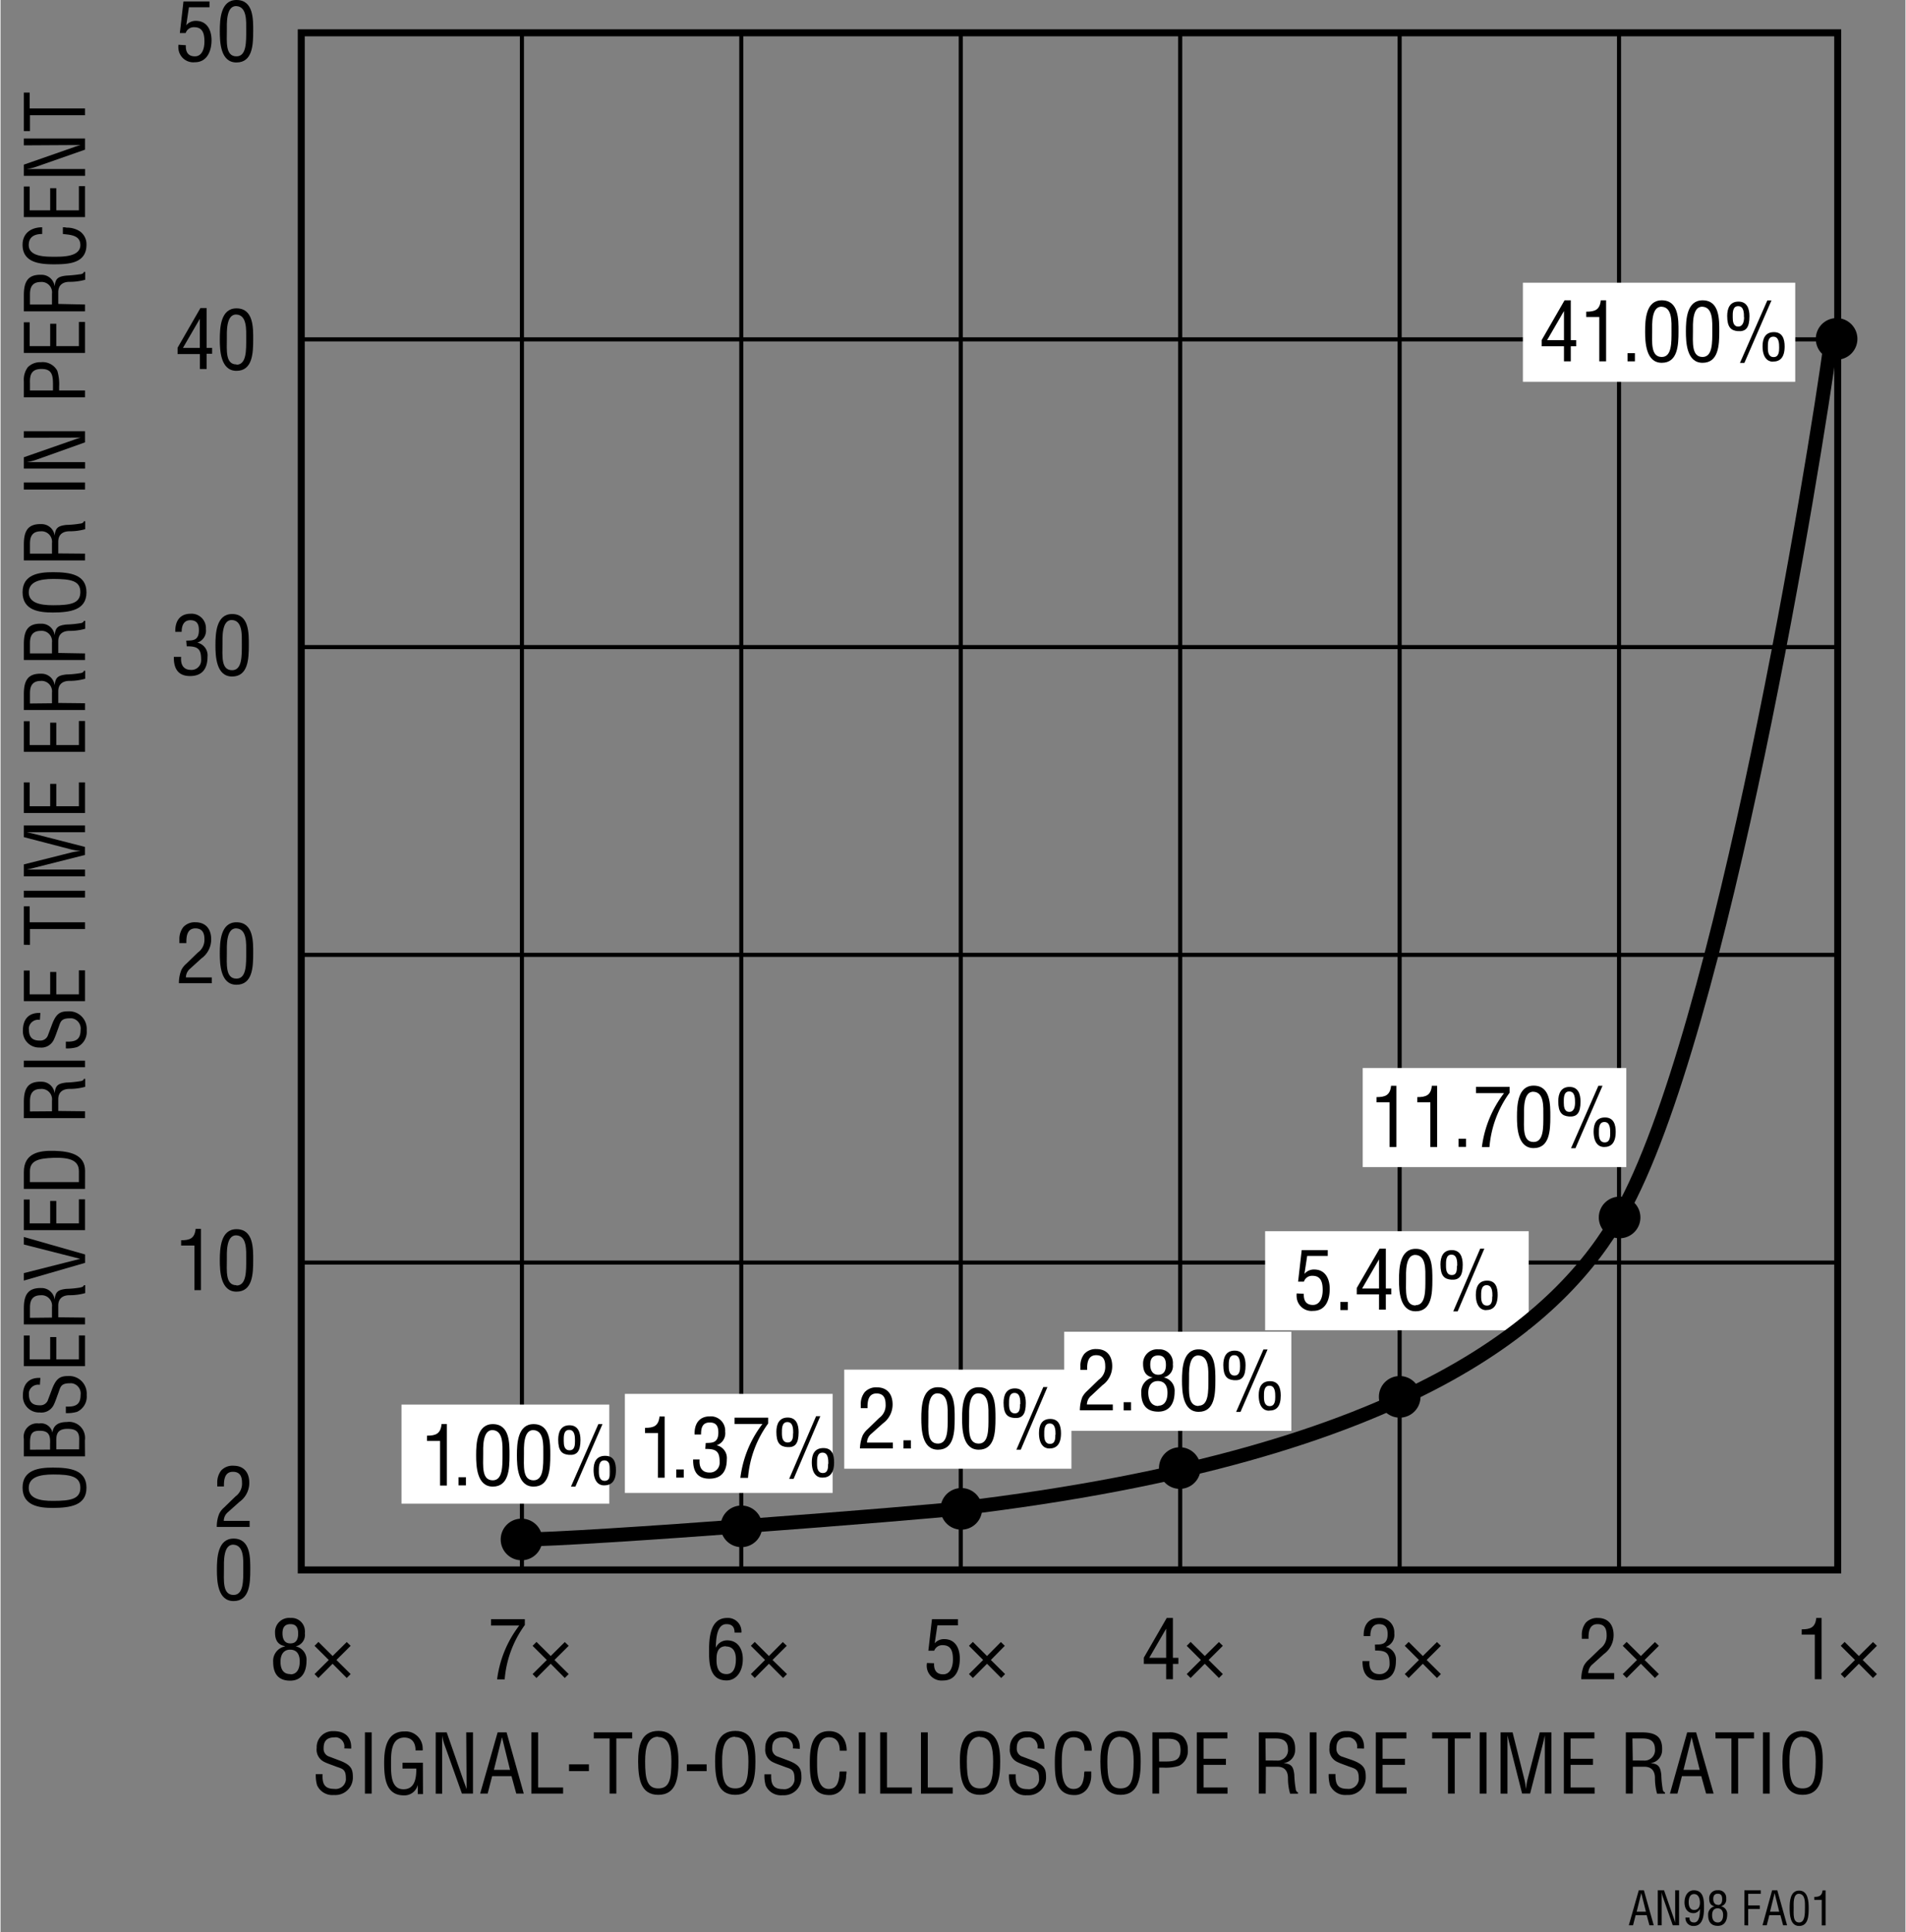 <svg id="f045c845-4999-4529-9fcf-e75b9332e963" data-name="bf888a1c-de8a-43ba-baec-cc330ec9ba43" xmlns="http://www.w3.org/2000/svg" width="4.54in" height="4.6in" viewBox="0 0 327 331.51"><rect x="0" y="0" width="327" height="331.51" fill="#808080" stroke="none"/><title>AN98 FA1</title><polyline points="327 277.51 43.5 277.51 43.5 0.51" fill="none"/><polyline points="4 2.01 4 307.51 318.38 307.51" fill="none"/><line x1="23.54" y1="137.51" y2="137.51" fill="none"/><line x1="183.5" y1="299.51" x2="183.5" y2="325.01" fill="none"/><line x1="315.37" y1="315.63" x2="315.37" y2="331.51" fill="none"/><path d="M59,300a1.61,1.61,0,0,0-1.27-1.89,1.29,1.29,0,0,0-.39,0c-1.7,0-1.88,1.07-1.88,1.88a1.38,1.38,0,0,0,1,1.43l1.66.63c2,.74,2.36,1.44,2.36,2.83A3,3,0,0,1,57.65,308a3.23,3.23,0,0,1-.44,0,2.87,2.87,0,0,1-2.87-1.67,5.91,5.91,0,0,1-.22-1.92h1.16c-.06,1.56.24,2.54,2,2.54a1.77,1.77,0,0,0,2-1.5,1.93,1.93,0,0,0,0-.34c0-1.59-.64-1.61-1.71-2-.57-.23-1.5-.52-2.06-.82a2.33,2.33,0,0,1-1.24-2.38,2.74,2.74,0,0,1,2.62-2.87h.3c1.92,0,3.1,1,3,3Z"/><path d="M62.55,307.76V297.25h1.16v10.51Z"/><path d="M72.52,307.84h-.9v-1.59h0a2.33,2.33,0,0,1-2.4,1.81c-3.13,0-3.37-3.11-3.37-5.58s.44-5.39,3.48-5.39a2.93,2.93,0,0,1,3.13,2.73,3.25,3.25,0,0,1,0,.54H71.24c0-1.29-.56-2.19-1.89-2.22-2.29,0-2.32,2.59-2.32,4.39,0,1.59-.09,4.38,2,4.48s2.35-1.88,2.34-3.55H69v-1h3.5Z"/><path d="M79.94,297.25H81.1v10.51H79.2l-3-8.41a8.49,8.49,0,0,1-.39-1.58h0v10H74.7V297.25h1.89l3,8.6A11.83,11.83,0,0,1,80,307h0v-1.18Z"/><path d="M85.33,297.25h1.54l2.95,10.51H88.53l-.82-3H84.39l-.77,3H82.33Zm.75.84h0l-1.39,5.59h2.77Z"/><path d="M91.12,307.76V297.25h1.16v9.46h4.29v1.05Z"/><path d="M97.59,303.9v-1.16H101v1.16Z"/><path d="M101.83,297.25h6.6v1.05h-2.72v9.46h-1.16V298.3h-2.72Z"/><path d="M112.94,297c3.06,0,3.44,2.83,3.43,5.24,0,2.91-.39,5.73-3.46,5.73s-3.43-2.82-3.46-5.73C109.45,299.87,109.81,297,112.94,297Zm-.06,1c-1.79,0-2.24,1.88-2.23,4.22,0,3,.32,4.65,2.26,4.65s2.24-1.61,2.25-4.65c0-2.29-.43-4.17-2.28-4.17Z"/><path d="M117.81,303.9v-1.16h3.4v1.16Z"/><path d="M126.15,297c3.07,0,3.45,2.83,3.43,5.24,0,2.91-.39,5.73-3.46,5.73s-3.43-2.82-3.46-5.73C122.66,299.87,123,297,126.15,297Zm-.05,1c-1.8,0-2.25,1.88-2.23,4.22,0,3,.32,4.65,2.25,4.65s2.24-1.61,2.26-4.65c0-2.29-.44-4.17-2.28-4.17Z"/><path d="M136,300a1.61,1.61,0,0,0-1.27-1.89,1.29,1.29,0,0,0-.39,0c-1.7,0-1.88,1.07-1.88,1.88a1.38,1.38,0,0,0,1,1.43l1.67.63c2,.74,2.35,1.44,2.35,2.83a3,3,0,0,1-2.83,3.16h-.43a2.85,2.85,0,0,1-2.87-1.67,5.91,5.91,0,0,1-.22-1.92h1.16c-.06,1.56.24,2.54,2,2.54a1.77,1.77,0,0,0,2-1.5,1.93,1.93,0,0,0,0-.34c0-1.59-.64-1.61-1.71-2-.57-.23-1.5-.52-2.06-.82a2.33,2.33,0,0,1-1.24-2.38,2.74,2.74,0,0,1,2.62-2.87h.3c1.92,0,3.1,1,3,3Z"/><path d="M144.06,300.4c0-1.24-.44-2.31-1.89-2.31-2,0-2,2.87-2,4.26s-.08,4.61,2,4.61c1.38,0,1.68-1.14,1.82-2.28a2.52,2.52,0,0,1,.07-.72h1.16a2.39,2.39,0,0,1-.06.65,4,4,0,0,1-.61,2.22,2.67,2.67,0,0,1-2.28,1.18c-3.24,0-3.35-3.12-3.35-5.63s.35-5.34,3.33-5.34c2,0,3,1.49,3,3.36Z"/><path d="M147.33,307.76V297.25h1.16v10.51Z"/><path d="M151,307.76V297.25h1.17v9.46h4.28v1.05Z"/><path d="M158,307.76V297.25h1.17v9.46h4.28v1.05Z"/><path d="M168.17,297c3.06,0,3.44,2.83,3.43,5.24,0,2.91-.39,5.73-3.46,5.73s-3.43-2.82-3.46-5.73C164.68,299.87,165,297,168.17,297Zm-.06,1c-1.79,0-2.24,1.88-2.23,4.22,0,3,.32,4.65,2.26,4.65s2.24-1.61,2.25-4.65c0-2.29-.39-4.17-2.28-4.17Z"/><path d="M178,300a1.61,1.61,0,0,0-1.29-1.89,1.2,1.2,0,0,0-.38,0c-1.69,0-1.88,1.07-1.88,1.88a1.39,1.39,0,0,0,1,1.43l1.67.63c2,.74,2.35,1.44,2.35,2.83a3,3,0,0,1-2.83,3.16,3.23,3.23,0,0,1-.44,0,2.87,2.87,0,0,1-2.87-1.67,5.91,5.91,0,0,1-.22-1.92h1.16c-.05,1.56.24,2.54,2,2.54a1.77,1.77,0,0,0,2-1.5,1.93,1.93,0,0,0,0-.34c0-1.59-.64-1.61-1.7-2-.58-.23-1.5-.52-2.06-.82a2.33,2.33,0,0,1-1.25-2.38,2.76,2.76,0,0,1,2.64-2.87h.29c1.92,0,3.09,1,3,3Z"/><path d="M186.07,300.4c0-1.24-.43-2.31-1.89-2.31-2,0-2,2.87-2,4.26s-.09,4.61,2,4.61c1.39,0,1.68-1.14,1.82-2.28a2.52,2.52,0,0,1,.07-.72h1.16v.65a4,4,0,0,1-.62,2.22,2.64,2.64,0,0,1-2.28,1.18c-3.24,0-3.35-3.12-3.35-5.63s.35-5.34,3.34-5.34c2,0,3,1.49,3,3.36Z"/><path d="M192.29,297c3.06,0,3.44,2.83,3.43,5.24,0,2.91-.39,5.73-3.46,5.73s-3.43-2.82-3.46-5.73C188.8,299.87,189.16,297,192.29,297Zm-.06,1c-1.79,0-2.24,1.88-2.23,4.22,0,3,.33,4.65,2.26,4.65s2.24-1.61,2.25-4.65c0-2.29-.43-4.17-2.28-4.17Z"/><path d="M197.73,307.76V297.25h2.76a3.58,3.58,0,0,1,2.45.69,3,3,0,0,1,.86,2.24,2.82,2.82,0,0,1-1.49,2.81,8.05,8.05,0,0,1-2.72.31h-.7v4.46Zm1.16-5.51H200c1.6,0,2.58-.24,2.56-2s-1.08-1.94-2.49-1.91h-1.21Z"/><path d="M205.35,307.76V297.25h5.25v1.05h-4.09v3.48h3.84v1.05h-3.84v3.88h4.12v1.05Z"/><path d="M217.18,307.76H216V297.25h2.7c2.2,0,3.6.58,3.53,3a2.25,2.25,0,0,1-2,2.28h0c1.36.13,1.7.56,1.86,2a16.71,16.71,0,0,0,.23,2.34c0,.2.12.66.4.66v.24h-1.35a9.33,9.33,0,0,1-.37-2.68c0-1-.42-1.94-1.79-1.94h-2Zm0-5.68H219a1.79,1.79,0,0,0,2-1.56,1.53,1.53,0,0,0,0-.37c0-1.81-1.44-1.85-2.22-1.85h-1.64Z"/><path d="M224.74,307.76V297.25h1.16v10.51Z"/><path d="M232.86,300a1.61,1.61,0,0,0-1.27-1.89,1.33,1.33,0,0,0-.4,0c-1.69,0-1.87,1.07-1.87,1.88a1.38,1.38,0,0,0,1,1.43L232,302c2,.74,2.35,1.44,2.35,2.83a3,3,0,0,1-2.83,3.16h-.43a2.85,2.85,0,0,1-2.87-1.67,5.92,5.92,0,0,1-.23-1.92h1.16c0,1.56.24,2.54,2,2.54a1.77,1.77,0,0,0,2-1.52,1.71,1.71,0,0,0,0-.32c0-1.59-.65-1.61-1.71-2-.58-.23-1.5-.52-2.06-.82a2.33,2.33,0,0,1-1.25-2.38,2.76,2.76,0,0,1,2.64-2.87h.29c1.92,0,3.09,1,3,3Z"/><path d="M236.08,307.76V297.25h5.25v1.05h-4.09v3.48h3.84v1.05h-3.84v3.88h4.12v1.05Z"/><path d="M245.75,297.25h6.6v1.05h-2.72v9.46h-1.16V298.3h-2.72Z"/><path d="M253.91,307.76V297.25h1.17v10.51Z"/><path d="M264.22,297.25h2v10.51H265.1v-10h0c-.13.62-.23,1-.33,1.42l-2.2,8.57h-1.38l-2.2-8.7c-.1-.37-.18-.72-.31-1.29h0v10H257.5V297.25h2.06l2.06,8.2a10.15,10.15,0,0,1,.22,1.55h0c.07-.53.14-1.05.26-1.57Z"/><path d="M268.36,307.76V297.25h5.25v1.05h-4.09v3.48h3.84v1.05h-3.84v3.88h4.12v1.05Z"/><path d="M280.19,307.76H279V297.25h2.7c2.2,0,3.6.58,3.53,3a2.25,2.25,0,0,1-2,2.28h0c1.35.13,1.69.56,1.86,2a16.69,16.69,0,0,0,.22,2.34c0,.2.13.66.41.66v.24h-1.36a10.07,10.07,0,0,1-.36-2.68c0-1-.42-1.94-1.8-1.94h-2Zm0-5.68H282a1.79,1.79,0,0,0,2-1.56,1.53,1.53,0,0,0,0-.37c0-1.81-1.44-1.85-2.23-1.85h-1.64Z"/><path d="M289.53,297.25h1.54l3,10.51h-1.29l-.83-3h-3.32l-.77,3h-1.29Zm.76.84h0l-1.39,5.59h2.78Z"/><path d="M294.37,297.25H301v1.05h-2.72v9.46h-1.16V298.3H294.4Z"/><path d="M302.54,307.76V297.25h1.16v10.51Z"/><path d="M309.37,297c3.07,0,3.44,2.83,3.43,5.24,0,2.91-.39,5.73-3.46,5.73s-3.43-2.82-3.46-5.73C305.88,299.87,306.25,297,309.37,297Zm-.06,1c-1.79,0-2.24,1.88-2.22,4.22,0,3,.32,4.65,2.25,4.65s2.24-1.61,2.26-4.65c0-2.29-.44-4.17-2.29-4.17Z"/><path d="M48.79,282.44c-1.24-.21-1.67-1.12-1.67-2.31a2.42,2.42,0,0,1,2.67-2.51,2.28,2.28,0,0,1,2.45,2.09,2,2,0,0,1,0,.54,2,2,0,0,1-1.58,2.24h0A2.34,2.34,0,0,1,52.52,285c0,1.81-.77,3.38-2.8,3.38s-2.92-1.19-2.92-3.22a2.52,2.52,0,0,1,2-2.65Zm1,4.85c1,0,1.57-.8,1.57-2.23,0-1.08-.43-2-1.65-2s-1.65,1-1.65,2.05.31,2.14,1.68,2.14Zm0-5.31c1,0,1.3-.77,1.3-1.68s-.28-1.62-1.32-1.62-1.37.64-1.37,1.58.34,1.72,1.32,1.72Z"/><path d="M59.43,281.75l.67.65-2.44,2.43,2.44,2.42-.67.67L57,285.48l-2.44,2.44-.66-.67,2.44-2.42L53.9,282.4l.67-.67L57,284.15Z"/><path d="M84.2,277.83H90v1a18.33,18.33,0,0,0-3.46,9.33h-1.3a19.11,19.11,0,0,1,3.8-9.24H84.2Z"/><path d="M96.86,281.75l.67.65-2.44,2.43,2.44,2.42-.67.67-2.42-2.44L92,287.92l-.67-.67,2.44-2.42-2.44-2.43.67-.67,2.44,2.42Z"/><path d="M121.62,283.47c0-2.19.08-5.85,3.11-5.85a2.31,2.31,0,0,1,2.45,2.18,1.82,1.82,0,0,1,0,.33H126c0-.95-.41-1.45-1.4-1.45-1.78,0-1.77,2.95-1.82,4.07h0a2.1,2.1,0,0,1,1.94-1.29c1.87,0,2.7,1.52,2.7,3.21,0,2.24-1.19,3.67-2.79,3.67C121.83,288.34,121.62,285.62,121.62,283.47Zm2.91-1c-1.37,0-1.62,1.15-1.62,2.12-.07,2,.66,2.66,1.71,2.66,1.37,0,1.61-1.48,1.61-2.55s-.35-2.19-1.7-2.19Z"/><path d="M134.29,281.75l.67.65-2.44,2.43,2.48,2.42-.67.67-2.43-2.44-2.43,2.44-.67-.67,2.43-2.42-2.43-2.43.67-.67,2.43,2.42Z"/><path d="M160.25,285.39c-.05,1.12.37,1.9,1.56,1.9s1.68-1.23,1.68-2.54-.27-2.46-1.75-2.46a1.49,1.49,0,0,0-1.47.95h-1l.62-5.41h4.46v1.06h-3.53l-.46,3.08h0a2.06,2.06,0,0,1,1.64-.72c1.93,0,2.67,1.62,2.67,3.33,0,1.87-.68,3.77-2.86,3.77a2.55,2.55,0,0,1-2.78-3Z"/><path d="M171.72,281.75l.67.65L170,284.83l2.44,2.42-.67.67-2.43-2.44-2.43,2.44-.67-.67,2.43-2.42-2.43-2.43.67-.67,2.43,2.42Z"/><path d="M200.19,277.62h1.06v6.84h.94v1.05h-.94v2.62h-1.16v-2.62h-3.83v-1.08Zm-3,6.84h2.9v-5h0Z"/><path d="M209.15,281.75l.67.65-2.44,2.43,2.44,2.42-.67.67-2.43-2.44-2.43,2.44-.67-.67,2.43-2.42-2.43-2.43.67-.67,2.43,2.42Z"/><path d="M235.93,282.19c.93-.05,2.18.14,2.18-1.79,0-1-.31-1.72-1.48-1.72s-1.49,1-1.49,2.05H234c-.06-1.76.73-3.11,2.63-3.11a2.46,2.46,0,0,1,2.62,2.29,1.71,1.71,0,0,1,0,.32,2.16,2.16,0,0,1-1.47,2.35h0a2.23,2.23,0,0,1,1.75,2.42c0,2-.87,3.31-2.95,3.31s-2.82-1.39-2.78-3.29H235c-.1,1.12.23,2.24,1.73,2.24a1.66,1.66,0,0,0,1.71-1.59,2.83,2.83,0,0,0,0-.29c0-1.83-.7-2.18-2.47-2.17Z"/><path d="M246.58,281.75l.67.65-2.44,2.43,2.44,2.42-.67.67-2.43-2.44-2.43,2.44-.67-.67,2.43-2.42-2.43-2.43.67-.67,2.43,2.42Z"/><path d="M273.31,285.55a2,2,0,0,0-.76,1.53H277v1.05h-5.65a6.3,6.3,0,0,1,.42-2.27,3.67,3.67,0,0,1,.83-1.05l2-1.93a2.69,2.69,0,0,0,1.1-2.36c0-1.06-.37-1.84-1.56-1.84-1.44,0-1.57,1.41-1.54,2.52h-1.16v-.65a3.36,3.36,0,0,1,.67-2.1,2.65,2.65,0,0,1,2.09-.83c1.79,0,2.7,1.19,2.7,2.93a4,4,0,0,1-1.69,3.28Z"/><path d="M284,281.75l.67.65-2.44,2.43,2.44,2.42-.67.67-2.42-2.44-2.44,2.44-.67-.67,2.44-2.42-2.44-2.43.67-.67,2.44,2.42Z"/><path d="M311.44,280.48h-2.25v-.91c1.5,0,2.33-.31,2.5-1.95h.91v10.51h-1.16Z"/><path d="M321.43,281.75l.67.65-2.44,2.43,2.44,2.42-.67.67L319,285.48l-2.44,2.44-.67-.67,2.44-2.42-2.44-2.43.67-.67,2.44,2.42Z"/><path d="M37.14,269.34c0-2,.13-5.34,2.86-5.34,2.94,0,2.87,3.34,2.87,5.34,0,2.38-.12,5.38-2.87,5.38S37.14,271.25,37.14,269.34ZM40,273.67c1.74,0,1.67-2.5,1.67-4.51,0-1.49.15-4-1.67-4.11s-1.65,3.14-1.65,4.11C38.35,271.17,38.07,273.67,40,273.67Z"/><path d="M39.08,259.43a2,2,0,0,0-.76,1.53h4.44V262H37.12a5.86,5.86,0,0,1,.42-2.27,3.36,3.36,0,0,1,.82-1.05l2-1.94a2.69,2.69,0,0,0,1.09-2.35c0-1.06-.37-1.85-1.56-1.85-1.44,0-1.56,1.42-1.54,2.52H37.2v-.64a3.36,3.36,0,0,1,.67-2.1A2.65,2.65,0,0,1,40,251.5c1.79,0,2.7,1.19,2.7,2.93A4,4,0,0,1,41,257.71Z"/><path d="M3.78,255.25c0-3.07,2.83-3.44,5.24-3.43,2.92,0,5.73.39,5.73,3.46s-2.81,3.43-5.73,3.46C6.61,258.74,3.78,258.37,3.78,255.25Zm1.06.06c0,1.79,1.87,2.24,4.21,2.22,3,0,4.65-.32,4.65-2.25S12.09,253,9.05,253C6.71,253,4.84,253.46,4.84,255.31Z"/><path d="M14.5,249.89H4v-3a2.29,2.29,0,0,1,2.6-2.64,2,2,0,0,1,2.31,1.57h0c.17-1.39,1.18-1.81,2.46-1.82a2.74,2.74,0,0,1,3.11,2.32,2.89,2.89,0,0,1,0,.83Zm-6-1.16v-1c.07-1.41-.18-2.24-1.79-2.23-1.3,0-1.68.48-1.65,2.25v1Zm5-1.84c0-1.26-.6-1.72-2-1.72-2.07,0-1.93,1.33-1.93,2.52v1h3.91Z"/><path d="M6.75,237.62a1.61,1.61,0,0,0-1.88,1.28,2.07,2.07,0,0,0,0,.35c0,1.7,1.06,1.88,1.87,1.88a1.38,1.38,0,0,0,1.43-1l.63-1.66c.74-2,1.44-2.36,2.83-2.36a3,3,0,0,1,3.16,2.83,3.23,3.23,0,0,1,0,.44,2.87,2.87,0,0,1-1.66,2.87,5.91,5.91,0,0,1-1.92.22v-1.12c1.55.06,2.53-.24,2.53-2a1.77,1.77,0,0,0-1.5-2,1.82,1.82,0,0,0-.33,0c-1.6,0-1.61.64-2,1.71-.22.57-.52,1.5-.81,2.06a2.36,2.36,0,0,1-2.38,1.24,2.76,2.76,0,0,1-2.88-2.63,1.5,1.5,0,0,1,0-.3c0-1.91,1-3.09,3-3Z"/><path d="M14.5,234.41H4v-5.26h1v4.1H8.52v-3.83H9.57v3.83h3.88v-4.11H14.5Z"/><path d="M14.5,226.08v1.17H4v-2.71c0-2.19.58-3.59,3-3.53a2.26,2.26,0,0,1,2.29,2h0c.13-1.36.56-1.69,2-1.86a16.69,16.69,0,0,0,2.34-.22c.2-.05.66-.13.66-.41h.24v1.36a9.68,9.68,0,0,1-2.68.36c-1,0-1.94.42-1.94,1.79v2Zm-5.67,0v-1.83a1.79,1.79,0,0,0-1.58-2,1.45,1.45,0,0,0-.36,0c-1.8,0-1.84,1.44-1.84,2.23v1.64Z"/><path d="M4,213.54v-1.29l10.51,3v1.44L4,219.73v-1.28L13.67,216h0Z"/><path d="M14.5,211.07H4v-5.25h1v4.09H8.52v-3.84H9.57v3.84h3.88v-4.12H14.5Z"/><path d="M14.5,204H4v-2.89c0-3.28,2.67-3.72,5.26-3.64s5.25.59,5.25,3.43Zm-1.05-1.17v-1.86c0-1.71-1.28-2.41-4.41-2.3-2.4.09-4,.42-4,2.3v1.86Z"/><path d="M14.5,190.68v1.17H4v-2.71c0-2.2.58-3.6,3-3.53a2.26,2.26,0,0,1,2.29,2h0c.13-1.36.56-1.69,2-1.86a16.71,16.71,0,0,0,2.34-.23c.2,0,.66-.12.66-.4h.24v1.36a9.68,9.68,0,0,1-2.68.36c-1,0-1.94.42-1.94,1.79v2Zm-5.67,0v-1.83a1.79,1.79,0,0,0-1.58-2,1.45,1.45,0,0,0-.36,0c-1.8,0-1.84,1.44-1.84,2.23v1.63Z"/><path d="M14.5,183.12H4V182H14.5Z"/><path d="M6.75,175a1.61,1.61,0,0,0-1.88,1.28,1.29,1.29,0,0,0,0,.39c0,1.69,1.06,1.88,1.87,1.88a1.39,1.39,0,0,0,1.43-1l.63-1.67c.74-2,1.44-2.35,2.83-2.35a3,3,0,0,1,3.16,2.83,3.23,3.23,0,0,1,0,.44,2.87,2.87,0,0,1-1.66,2.87,5.91,5.91,0,0,1-1.92.22v-1.16c1.55.05,2.53-.24,2.53-2a1.77,1.77,0,0,0-1.5-2,1.82,1.82,0,0,0-.33,0c-1.6,0-1.61.64-2,1.7-.22.58-.52,1.5-.81,2.06a2.36,2.36,0,0,1-2.38,1.25,2.76,2.76,0,0,1-2.88-2.63,1.5,1.5,0,0,1,0-.3c0-1.92,1-3.09,3-3Z"/><path d="M14.5,171.79H4v-5.26h1v4.09H8.52v-3.84H9.57v3.84h3.88V166.5H14.5Z"/><path d="M4,162.11v-6.6h1v2.74H14.5v1.16H5.05v2.72Z"/><path d="M14.5,154H4v-1.16H14.5Z"/><path d="M4,143.64v-2H14.5v1.16h-10c.62.12,1,.22,1.42.32l8.57,2.2v1.38l-8.7,2.2c-.36.1-.71.19-1.29.31h10v1.16H4v-2.05l8.2-2.06a9.06,9.06,0,0,1,1.55-.23h0c-.53-.07-1.05-.14-1.57-.26Z"/><path d="M14.5,139.5H4v-5.25h1v4.09H8.52V134.5H9.57v3.84h3.88v-4.09H14.5Z"/><path d="M14.5,129H4v-5.25h1v4.09H8.52V124H9.57v3.84h3.88v-4.12H14.5Z"/><path d="M14.5,120.67v1.16H4v-2.7c0-2.2.58-3.6,3-3.53a2.26,2.26,0,0,1,2.29,2h0c.13-1.36.56-1.7,2-1.87a16.69,16.69,0,0,0,2.34-.22c.2,0,.66-.13.66-.41h.24v1.36a9.69,9.69,0,0,1-2.68.37c-1,0-1.94.42-1.94,1.79v2Zm-5.67,0v-1.83a1.8,1.8,0,0,0-1.6-2,1.3,1.3,0,0,0-.34,0c-1.8,0-1.84,1.45-1.84,2.23v1.64Z"/><path d="M14.5,112.12v1.13H4v-2.7c0-2.2.58-3.6,3-3.53a2.25,2.25,0,0,1,2.29,2h0c.13-1.36.56-1.69,2-1.86a16.69,16.69,0,0,0,2.34-.22c.2,0,.66-.13.66-.41h.24v1.36a9.68,9.68,0,0,1-2.68.36c-1,0-1.94.42-1.94,1.79v2Zm-5.67,0v-1.87a1.79,1.79,0,0,0-1.58-2,1.45,1.45,0,0,0-.36,0c-1.8,0-1.84,1.44-1.84,2.23v1.64Z"/><path d="M3.78,101.62c0-3.07,2.83-3.45,5.24-3.44,2.92,0,5.73.4,5.73,3.46S11.94,105.08,9,105.1C6.61,105.1,3.78,104.74,3.78,101.62Zm1.06,0c0,1.79,1.87,2.24,4.21,2.23,3,0,4.65-.32,4.65-2.26s-1.61-2.24-4.65-2.25c-2.34,0-4.21.48-4.21,2.33Z"/><path d="M14.5,95v1.16H4v-2.7c0-2.2.58-3.6,3-3.53a2.26,2.26,0,0,1,2.29,2h0c.13-1.35.56-1.69,2-1.86a16.69,16.69,0,0,0,2.34-.22c.2,0,.66-.13.66-.41h.24v1.36a9.68,9.68,0,0,1-2.68.36c-1,0-1.94.42-1.94,1.8v2ZM8.83,95V93.17a1.8,1.8,0,0,0-1.6-2,1.3,1.3,0,0,0-.34,0c-1.8,0-1.84,1.44-1.84,2.23V95Z"/><path d="M14.5,84H4V82.79H14.5Z"/><path d="M4,75.11V74H14.5v1.9l-8.4,3a8.79,8.79,0,0,1-1.59.39h10v1.11H4V78.46l8.6-3c.33-.13.66-.23,1.15-.37H12.58Z"/><path d="M14.5,68.17H4V65.41A3.59,3.59,0,0,1,4.69,63a3,3,0,0,1,2.24-.85,2.85,2.85,0,0,1,2.82,1.48,8.05,8.05,0,0,1,.31,2.72V67H14.5ZM9,67V65.87c0-1.59-.24-2.57-2-2.56S5,64.39,5.05,65.8V67Z"/><path d="M14.5,60.56H4V55.3h1v4.09H8.52V55.55H9.57v3.84h3.88V55.25H14.5Z"/><path d="M14.5,52.25v1.17H4V50.68c0-2.2.58-3.6,3-3.53a2.26,2.26,0,0,1,2.29,2h0c.13-1.36.56-1.69,2-1.86a23.16,23.16,0,0,0,2.34-.23c.2,0,.66-.12.66-.4h.24V48a9.68,9.68,0,0,1-2.68.36c-1,0-1.94.42-1.94,1.79v2Zm-5.67,0V50.39a1.79,1.79,0,0,0-1.58-2,1.45,1.45,0,0,0-.36,0c-1.8,0-1.84,1.44-1.84,2.23v1.63Z"/><path d="M7.15,40.15c-1.25,0-2.31.44-2.31,1.9,0,2,2.87,2,4.25,2s4.61.09,4.61-2c0-1.39-1.13-1.68-2.28-1.82l-.72-.08V39a2.39,2.39,0,0,1,.65.06,4.07,4.07,0,0,1,2.23.61A2.68,2.68,0,0,1,14.75,42c0,3.23-3.12,3.35-5.63,3.35S3.78,45,3.78,42c0-2,1.49-3,3.37-3Z"/><path d="M14.5,37.25H4V32h1v4.09H8.52v-3.8H9.57v3.8h3.88V31.94H14.5Z"/><path d="M4,24.94V23.77H14.5v1.91L6.1,28.62A8.79,8.79,0,0,1,4.51,29h10v1.17H4V28.25l8.6-3c.33-.13.66-.22,1.15-.36H12.58Z"/><path d="M4,22.49v-6.6h1v2.72H14.5v1.16H5.05v2.72Z"/><path d="M32.58,166.18a2,2,0,0,0-.76,1.53h4.44v1H30.62a5.86,5.86,0,0,1,.42-2.27,3.36,3.36,0,0,1,.82-1.05l2-1.94a2.66,2.66,0,0,0,1.14-2.3c0-1.06-.37-1.85-1.56-1.85-1.44,0-1.56,1.42-1.54,2.52H30.7v-.64a3.36,3.36,0,0,1,.67-2.1,2.65,2.65,0,0,1,2.09-.83c1.79,0,2.7,1.19,2.7,2.93a4,4,0,0,1-1.69,3.28Z"/><path d="M37.64,163.59c0-2,.13-5.34,2.86-5.34,2.94,0,2.87,3.34,2.87,5.34,0,2.38-.12,5.38-2.87,5.38S37.64,165.45,37.64,163.59Zm2.86,4.33c1.74,0,1.67-2.5,1.67-4.51,0-1.49.15-4-1.67-4.11s-1.65,3.14-1.65,4.11C38.85,165.42,38.57,167.92,40.5,167.92Z"/><path d="M31.81,7.76c-.06,1.12.36,1.91,1.55,1.91S35,8.43,35,7.13s-.26-2.46-1.75-2.46a1.46,1.46,0,0,0-1.47,1h-1L31.4.25h4.47v1H32.34l-.46,3.08h0a2.08,2.08,0,0,1,1.66-.75c1.93,0,2.68,1.62,2.68,3.33s-.69,3.77-2.86,3.77A2.56,2.56,0,0,1,30.54,8.4a2.9,2.9,0,0,1,0-.72Z"/><path d="M37.64,5.34c0-2,.13-5.34,2.86-5.34,2.94,0,2.87,3.33,2.87,5.34,0,2.38-.12,5.38-2.87,5.38S37.64,7.25,37.64,5.34ZM40.5,9.67c1.74,0,1.67-2.5,1.67-4.51,0-1.49.15-4-1.67-4.11s-1.65,3.14-1.65,4.11C38.85,7.17,38.57,9.67,40.5,9.67Z"/><path d="M281.22,324.35h.88l1.69,6h-.74l-.47-1.73h-1.9l-.44,1.73h-.73Zm.43.48h0l-.79,3.19h1.59Z"/><path d="M287.47,324.35h.67v6h-1.09l-1.68-4.8a4.83,4.83,0,0,1-.22-.91h0v5.71h-.67v-6h1.08l1.71,4.91c.07.18.12.37.2.65h0v-5.56Z"/><path d="M292.42,327.13c0,1.25-.05,3.34-1.78,3.34a1.33,1.33,0,0,1-1.4-1.25.6.6,0,0,1,0-.19h.68c0,.55.24.84.8.84,1,0,1-1.69,1-2.33h0a1.22,1.22,0,0,1-1.11.73c-1.07,0-1.54-.86-1.54-1.83,0-1.28.68-2.09,1.59-2.09C292.3,324.35,292.42,325.9,292.42,327.13ZM290.71,325c-.75,0-.92.77-.92,1.37s.16,1.35.93,1.35,1-.62,1-1.24-.21-1.48-1-1.48Z"/><path d="M294.26,327.1c-.71-.12-.95-.64-.95-1.32a1.37,1.37,0,0,1,1.3-1.44h.22a1.3,1.3,0,0,1,1.4,1.19,2.53,2.53,0,0,1,0,.28,1.16,1.16,0,0,1-.91,1.28h0a1.33,1.33,0,0,1,1.08,1.43c0,1-.44,1.93-1.6,1.93s-1.67-.68-1.67-1.84a1.44,1.44,0,0,1,1.14-1.52Zm.54,2.77c.55,0,.9-.46.9-1.28,0-.61-.25-1.15-.95-1.15s-.94.55-.94,1.16.19,1.27,1,1.27Zm0-3c.58,0,.74-.44.74-1s-.16-.93-.75-.93-.78.37-.78.9.22,1,.78,1Z"/><path d="M299.35,330.35v-6h2.81v.6H300v2h2v.6h-2v2.83Z"/><path d="M304.11,324.35H305l1.68,6H306l-.47-1.73h-1.9l-.44,1.73h-.73Zm.43.48h0l-.79,3.19h1.58Z"/><path d="M307.12,327.4c0-1.12.08-3,1.63-3s1.64,1.9,1.64,3c0,1.35-.07,3.07-1.64,3.07S307.12,328.46,307.12,327.4Zm1.63,2.47c1,0,1-1.43,1-2.58,0-.85.08-2.27-1-2.34s-.94,1.79-.94,2.34C307.81,328.44,307.65,329.87,308.75,329.87Z"/><path d="M312.63,326h-1.28v-.52c.85,0,1.32-.18,1.42-1.11h.52v6h-.66Z"/><path d="M33.28,213.72H31v-.91c1.5,0,2.32-.31,2.49-1.95h.91v10.51H33.28Z"/><path d="M37.64,216.25c0-2,.13-5.34,2.86-5.34,2.94,0,2.87,3.34,2.87,5.34,0,2.38-.12,5.38-2.87,5.38S37.64,218.06,37.64,216.25Zm2.86,4.33c1.74,0,1.67-2.49,1.67-4.51,0-1.49.15-4-1.67-4.1s-1.65,3.13-1.65,4.1c0,2-.28,4.46,1.65,4.46Z"/><path d="M34.31,52.86h1.07V59.7h.94v1h-.94v2.62H34.22V60.75H30.39V59.67Zm-3,6.84h2.9v-5h0Z"/><path d="M37.64,58.25c0-2,.13-5.34,2.86-5.34,2.94,0,2.87,3.34,2.87,5.34,0,2.38-.12,5.38-2.87,5.38S37.64,60.06,37.64,58.25Zm2.86,4.33c1.74,0,1.67-2.49,1.67-4.51,0-1.49.15-4-1.67-4.1s-1.65,3.13-1.65,4.1c0,2-.28,4.46,1.65,4.46Z"/><path d="M31.88,109.93c.93-.06,2.17.14,2.17-1.79,0-1-.3-1.72-1.47-1.72s-1.49,1-1.49,2H30c-.06-1.76.73-3.11,2.63-3.11a2.46,2.46,0,0,1,2.62,2.29,1.71,1.71,0,0,1,0,.32,2.16,2.16,0,0,1-1.47,2.35h0a2.23,2.23,0,0,1,1.75,2.42c0,2-.87,3.31-3,3.31s-2.82-1.39-2.78-3.29H31c-.1,1.12.23,2.24,1.72,2.24a1.64,1.64,0,0,0,1.71-1.58,1.51,1.51,0,0,0,0-.3c0-1.83-.7-2.18-2.47-2.17Z"/><path d="M36.89,110.7c0-2,.13-5.34,2.86-5.34,2.94,0,2.87,3.34,2.87,5.34,0,2.38-.12,5.38-2.87,5.38S36.89,112.56,36.89,110.7ZM39.75,115c1.74,0,1.67-2.49,1.67-4.51,0-1.49.15-4-1.67-4.1s-1.65,3.13-1.65,4.1C38.1,112.54,37.82,115,39.75,115Z"/><rect x="51.62" y="5.63" width="263.75" height="263.75" fill="none" stroke="#000" stroke-width="1.2"/><path d="M183.5,137.51" fill="none" stroke="#000" stroke-width="1.2"/><line x1="51.62" y1="58.23" x2="315.25" y2="58.23" fill="none" stroke="#000" stroke-width="0.7"/><line x1="51.62" y1="111.03" x2="315.25" y2="111.03" fill="none" stroke="#000" stroke-width="0.7"/><line x1="51.62" y1="163.84" x2="315.25" y2="163.84" fill="none" stroke="#000" stroke-width="0.7"/><line x1="51.62" y1="216.64" x2="315.25" y2="216.64" fill="none" stroke="#000" stroke-width="0.7"/><line x1="89.5" y1="5.84" x2="89.5" y2="269.17" fill="none" stroke="#000" stroke-width="0.7"/><line x1="127.16" y1="5.84" x2="127.16" y2="269.17" fill="none" stroke="#000" stroke-width="0.7"/><line x1="164.83" y1="5.84" x2="164.83" y2="269.17" fill="none" stroke="#000" stroke-width="0.7"/><line x1="202.5" y1="5.84" x2="202.5" y2="269.17" fill="none" stroke="#000" stroke-width="0.7"/><line x1="240.17" y1="5.84" x2="240.17" y2="269.17" fill="none" stroke="#000" stroke-width="0.7"/><line x1="277.83" y1="5.84" x2="277.83" y2="269.17" fill="none" stroke="#000" stroke-width="0.7"/><path d="M89.43,267.72a3.57,3.57,0,1,0-3.57-3.57,3.57,3.57,0,0,0,3.57,3.57Z"/><path d="M89.43,264.15"/><line x1="83.4" y1="264.13" x2="95.63" y2="264.13" fill="none"/><line x1="89.43" y1="270.25" x2="89.43" y2="258.03" fill="none"/><path d="M127.18,265.47a3.57,3.57,0,1,0-3.57-3.57,3.57,3.57,0,0,0,3.57,3.57Z"/><path d="M127.18,261.9"/><line x1="121.15" y1="261.88" x2="133.38" y2="261.88" fill="none"/><line x1="127.18" y1="268" x2="127.18" y2="255.78" fill="none"/><path d="M164.93,262.47a3.57,3.57,0,1,0-3.57-3.57,3.57,3.57,0,0,0,3.57,3.57Z"/><path d="M164.93,258.9"/><line x1="158.9" y1="258.88" x2="171.13" y2="258.88" fill="none"/><line x1="164.93" y1="265" x2="164.93" y2="252.78" fill="none"/><path d="M202.43,255.47a3.57,3.57,0,1,0-3.57-3.57,3.57,3.57,0,0,0,3.57,3.57Z"/><path d="M202.43,251.9"/><line x1="196.4" y1="251.88" x2="208.63" y2="251.88" fill="none"/><line x1="202.43" y1="258" x2="202.43" y2="245.78" fill="none"/><path d="M240.18,243.25a3.57,3.57,0,1,0-3.57-3.57,3.57,3.57,0,0,0,3.57,3.57Z"/><path d="M240.18,239.65"/><line x1="234.15" y1="239.63" x2="246.38" y2="239.63" fill="none"/><line x1="240.18" y1="245.75" x2="240.18" y2="233.53" fill="none"/><path d="M277.93,212.47a3.57,3.57,0,1,0-3.57-3.57,3.57,3.57,0,0,0,3.57,3.57Z"/><path d="M277.93,208.9"/><line x1="271.9" y1="208.88" x2="284.13" y2="208.88" fill="none"/><line x1="277.93" y1="215" x2="277.93" y2="202.78" fill="none"/><path d="M315.18,61.72a3.57,3.57,0,1,0-3.57-3.57,3.57,3.57,0,0,0,3.57,3.57Z"/><path d="M315.18,58.15"/><line x1="309.15" y1="58.13" x2="321.38" y2="58.13" fill="none"/><line x1="315.18" y1="64.25" x2="315.18" y2="52.03" fill="none"/><rect x="144.83" y="235.01" width="39" height="17" fill="#fff"/><rect x="107.17" y="239.17" width="35.67" height="17" fill="#fff"/><rect x="68.83" y="241.01" width="35.67" height="17" fill="#fff"/><path d="M149.5,246a2,2,0,0,0-.76,1.53h4.44v1h-5.65a6.37,6.37,0,0,1,.47-2.24,3.67,3.67,0,0,1,.83-1.05l2-1.94a2.65,2.65,0,0,0,1.1-2.35c0-1.06-.37-1.85-1.56-1.85-1.44,0-1.57,1.42-1.54,2.52h-1.16v-.64a3.24,3.24,0,0,1,.67-2.1,2.65,2.65,0,0,1,2.09-.83c1.79,0,2.7,1.19,2.7,2.93a4,4,0,0,1-1.69,3.28Z"/><path d="M155,248.54v-1.4h1.27v1.4Z"/><path d="M158.06,243.37c0-2,.13-5.34,2.86-5.34,2.94,0,2.87,3.33,2.87,5.34,0,2.38-.12,5.38-2.87,5.38S158.06,245.25,158.06,243.37Zm2.86,4.33c1.74,0,1.67-2.5,1.67-4.51,0-1.49.15-4-1.67-4.11s-1.65,3.14-1.65,4.11C159.27,245.25,159,247.7,160.92,247.7Z"/><path d="M165.06,243.37c0-2,.13-5.34,2.86-5.34,2.94,0,2.87,3.33,2.87,5.34,0,2.38-.12,5.38-2.87,5.38S165.06,245.25,165.06,243.37Zm2.86,4.33c1.74,0,1.67-2.5,1.67-4.51,0-1.49.15-4-1.67-4.11s-1.65,3.14-1.65,4.11C166.27,245.25,166,247.7,167.92,247.7Z"/><path d="M176,240.73c0,2-.62,2.68-2,2.57-1.16-.1-1.82-.66-1.82-2.61,0-1.3.45-2.46,1.95-2.46S176,239.5,176,240.73Zm-.94.2c0-.7,0-1.92-1-1.92s-.94,1.22-.94,1.92.1,1.58,1,1.58.88-.94.88-1.58Zm.07,7.82h-.75L179,238h.71Zm4.89-.21c-.9,0-1.76-.7-1.76-2.65,0-1.3.44-2.42,1.94-2.42s1.84,1.23,1.84,2.46c0,1.95-.84,2.62-2,2.61Zm1.08-2.37c0-.7,0-1.92-1-1.92s-.94,1.22-.94,1.92.1,1.58,1,1.58.91-.94.91-1.58Z"/><rect x="182.58" y="228.51" width="39" height="17" fill="#fff"/><path d="M187.25,239.46a2,2,0,0,0-.76,1.53h4.44v1h-5.65a6.3,6.3,0,0,1,.42-2.27,3.67,3.67,0,0,1,.83-1.05l2-1.94a2.65,2.65,0,0,0,1.1-2.35c0-1.06-.37-1.85-1.56-1.85-1.44,0-1.57,1.42-1.54,2.52h-1.16v-.64a3.24,3.24,0,0,1,.67-2.1,2.65,2.65,0,0,1,2.09-.83c1.79,0,2.7,1.19,2.7,2.93a4,4,0,0,1-1.69,3.28Z"/><path d="M192.79,242v-1.4h1.27V242Z"/><path d="M197.8,236.35c-1.25-.21-1.67-1.12-1.67-2.31a2.42,2.42,0,0,1,2.67-2.51,2.28,2.28,0,0,1,2.44,2.1,1.93,1.93,0,0,1,0,.48,2,2,0,0,1-1.58,2.24h0a2.31,2.31,0,0,1,1.88,2.49c0,1.81-.77,3.38-2.8,3.38s-2.92-1.19-2.92-3.23a2.5,2.5,0,0,1,2-2.64Zm.95,4.85c1,0,1.57-.8,1.57-2.23,0-1.08-.43-2-1.65-2s-1.65,1-1.65,2,.36,2.28,1.73,2.28Zm0-5.31c1,0,1.3-.77,1.3-1.68s-.28-1.63-1.32-1.63-1.37.65-1.37,1.58.39,1.73,1.37,1.73Z"/><path d="M202.81,236.87c0-2,.13-5.34,2.86-5.34,2.94,0,2.87,3.33,2.87,5.34,0,2.38-.12,5.38-2.87,5.38S202.81,238.73,202.81,236.87Zm2.86,4.33c1.74,0,1.67-2.5,1.67-4.51,0-1.49.15-4-1.67-4.11s-1.65,3.14-1.65,4.11c0,2-.28,4.56,1.65,4.56Z"/><path d="M213.72,234.25c0,2-.62,2.68-2,2.57-1.16-.1-1.82-.66-1.82-2.61,0-1.3.45-2.46,1.95-2.46S213.72,233,213.72,234.25Zm-.94.2c0-.7,0-1.92-1-1.92s-.94,1.22-.94,1.92.1,1.58,1,1.58.94-1,.94-1.6Zm.07,7.82h-.75l4.69-10.72h.71Zm4.89-.21c-.9,0-1.76-.7-1.76-2.65,0-1.3.44-2.42,1.94-2.42s1.84,1.23,1.84,2.46c0,1.93-.76,2.6-2,2.59Zm1.08-2.37c0-.7,0-1.92-1-1.92s-.94,1.22-.94,1.92.1,1.58,1,1.58.94-1,.94-1.6Z"/><rect x="217.08" y="211.26" width="45.25" height="17" fill="#fff"/><path d="M223.72,222c-.05,1.12.37,1.91,1.56,1.91s1.68-1.24,1.68-2.54-.27-2.46-1.75-2.46a1.46,1.46,0,0,0-1.47,1h-1l.62-5.41h4.47v1H224.3l-.47,3.08h0a2.1,2.1,0,0,1,1.67-.75c1.93,0,2.67,1.62,2.67,3.33,0,1.86-.68,3.77-2.85,3.77a2.56,2.56,0,0,1-2.82-2.28,2.9,2.9,0,0,1,0-.72Z"/><path d="M230,224.79v-1.4h1.27v1.4Z"/><path d="M236.73,214.25h1.07v6.84h.93v1h-.93v2.62h-1.17v-2.62h-3.82V221Zm-3,6.84h2.9v-5h0Z"/><path d="M240.06,219.62c0-2,.13-5.34,2.86-5.34,2.94,0,2.87,3.33,2.87,5.34,0,2.38-.13,5.38-2.87,5.38S240.06,221.48,240.06,219.62Zm2.86,4.33c1.74,0,1.67-2.5,1.67-4.51,0-1.49.15-4-1.67-4.11s-1.65,3.14-1.65,4.11C241.27,221.45,241,224,242.92,224Z"/><path d="M251,217c0,2-.62,2.68-2,2.57-1.16-.1-1.82-.66-1.82-2.61,0-1.3.45-2.46,1.94-2.46S251,215.75,251,217Zm-.94.2c0-.7,0-1.92-1-1.92s-.93,1.22-.93,1.92.09,1.58,1,1.58.87-.94.87-1.58Zm.07,7.82h-.76L254,214.25h.71Zm4.89-.21c-.9,0-1.77-.7-1.77-2.65,0-1.3.45-2.42,1.95-2.42S257,221,257,222.18c0,1.95-.85,2.62-2,2.61Zm1.08-2.37c0-.7,0-1.92-1-1.92s-.94,1.22-.94,1.92.1,1.58,1,1.58.91-.94.91-1.58Z"/><rect x="233.83" y="183.26" width="45.25" height="17" fill="#fff"/><path d="M238.44,189.14H236.2v-.89c1.5,0,2.33-.31,2.5-1.95h.91v10.51h-1.17Z"/><path d="M245.44,189.14H243.2v-.89c1.5,0,2.33-.31,2.5-1.95h.91v10.51h-1.17Z"/><path d="M250.29,196.79v-1.4h1.27v1.4Z"/><path d="M253.28,186.49h5.77v1a18.42,18.42,0,0,0-3.46,9.33h-1.3a19.11,19.11,0,0,1,3.8-9.25h-4.81Z"/><path d="M260.31,191.62c0-2,.13-5.34,2.86-5.34,2.94,0,2.87,3.33,2.87,5.34,0,2.38-.13,5.38-2.87,5.38S260.31,193.48,260.31,191.62Zm2.86,4.33c1.74,0,1.67-2.5,1.67-4.51,0-1.49.15-4-1.67-4.11s-1.65,3.14-1.65,4.11c0,2-.28,4.51,1.65,4.51Z"/><path d="M271.22,189c0,2-.62,2.68-2,2.57-1.16-.1-1.82-.66-1.82-2.61,0-1.3.45-2.46,1.94-2.46S271.22,187.75,271.22,189Zm-.94.2c0-.7,0-1.92-1-1.92s-.93,1.22-.93,1.92.09,1.58.95,1.58S270.28,189.82,270.28,189.18Zm.07,7.82h-.76l4.7-10.72H275Zm4.89-.21c-.9,0-1.77-.7-1.77-2.65,0-1.3.45-2.42,1.95-2.42s1.84,1.23,1.84,2.46c0,1.95-.82,2.62-2,2.61Zm1.08-2.37c0-.7,0-1.92-1-1.92s-.94,1.22-.94,1.92.1,1.58,1,1.58S276.32,195.06,276.32,194.42Z"/><rect x="261.33" y="48.51" width="46.75" height="17" fill="#fff"/><path d="M268.48,51.53h1.07v6.84h.93v1.05h-.93V62h-1.17V59.42h-3.82V58.34Zm-3,6.84h2.9v-5h0Z"/><path d="M274.44,54.39H272.2v-.91c1.5,0,2.33-.31,2.5-1.95h.91V62h-1.17Z"/><path d="M279.29,62v-1.4h1.27V62Z"/><path d="M282.31,56.87c0-2,.13-5.34,2.86-5.34,2.94,0,2.87,3.34,2.87,5.34,0,2.38-.13,5.38-2.87,5.38S282.31,58.73,282.31,56.87Zm2.86,4.38c1.74,0,1.67-2.5,1.67-4.51,0-1.49.15-4-1.67-4.11s-1.65,3.14-1.65,4.11C283.52,58.7,283.24,61.25,285.17,61.25Z"/><path d="M289.31,56.87c0-2,.13-5.34,2.86-5.34,2.94,0,2.87,3.34,2.87,5.34,0,2.38-.13,5.38-2.87,5.38S289.31,58.73,289.31,56.87Zm2.86,4.38c1.74,0,1.67-2.5,1.67-4.51,0-1.49.15-4-1.67-4.11s-1.65,3.14-1.65,4.11C290.52,58.7,290.24,61.25,292.17,61.25Z"/><path d="M300.22,54.25c0,2-.62,2.68-2,2.57-1.16-.1-1.82-.66-1.82-2.61,0-1.3.45-2.46,1.94-2.46S300.22,53,300.22,54.25Zm-.94.2c0-.7,0-1.92-1-1.92s-.93,1.22-.93,1.92.09,1.58.95,1.58,1-1,1-1.6Zm.07,7.82h-.76l4.7-10.72H304Zm4.89-.21c-.9,0-1.77-.7-1.77-2.65,0-1.3.45-2.42,1.95-2.42s1.84,1.23,1.84,2.46c0,1.93-.82,2.6-2,2.59Zm1.08-2.37c0-.7,0-1.92-1-1.92s-.94,1.22-.94,1.92.1,1.58,1,1.58.94-1,.94-1.6Z"/><path d="M75.45,247.25H73.21v-.91c1.5,0,2.33-.31,2.5-2h.91V254.9H75.45Z"/><path d="M78.62,254.87v-1.4h1.27v1.4Z"/><path d="M81.64,249.7c0-2,.13-5.34,2.86-5.34,2.94,0,2.87,3.34,2.87,5.34,0,2.38-.13,5.38-2.87,5.38S81.64,251.56,81.64,249.7ZM84.5,254c1.73,0,1.67-2.49,1.67-4.51,0-1.49.15-4-1.67-4.1s-1.65,3.13-1.65,4.1C82.85,251.54,82.57,254,84.5,254Z"/><path d="M88.64,249.7c0-2,.13-5.34,2.86-5.34,2.94,0,2.87,3.34,2.87,5.34,0,2.38-.13,5.38-2.87,5.38S88.64,251.56,88.64,249.7ZM91.5,254c1.73,0,1.67-2.49,1.67-4.51,0-1.49.15-4-1.67-4.1s-1.65,3.13-1.65,4.1C89.85,251.54,89.57,254,91.5,254Z"/><path d="M99.55,247.07c0,2-.62,2.67-2,2.56-1.17-.1-1.82-.66-1.82-2.6,0-1.31.44-2.47,1.94-2.47S99.55,245.84,99.55,247.07Zm-.94.19c0-.7,0-1.91-1-1.91s-.93,1.21-.93,1.91.09,1.59,1,1.59.93-.94.93-1.6Zm.07,7.82h-.76l4.7-10.72h.71Zm4.89-.21c-.9,0-1.77-.7-1.77-2.65,0-1.3.45-2.42,2-2.42s1.84,1.23,1.84,2.47c0,2-.87,2.61-2.07,2.6Zm1.08-2.37c0-.7,0-1.92-1-1.92s-.94,1.22-.94,1.92.1,1.59,1,1.59.94-.94.94-1.59Z"/><path d="M112.87,245.89h-2.24V245c1.5,0,2.32-.31,2.49-1.95H114v10.51h-1.16Z"/><path d="M116,253.54v-1.4h1.28v1.4Z"/><path d="M121.05,247.6c.92-.06,2.17.14,2.17-1.8,0-1-.31-1.72-1.47-1.72-1.32,0-1.5,1-1.5,2.06h-1.11c-.06-1.76.73-3.11,2.63-3.11a2.46,2.46,0,0,1,2.62,2.29,1.71,1.71,0,0,1,0,.32,2.16,2.16,0,0,1-1.47,2.35h0a2.23,2.23,0,0,1,1.75,2.42c0,2-.86,3.31-3,3.31s-2.82-1.39-2.78-3.3H120c-.09,1.13.23,2.25,1.73,2.25a1.66,1.66,0,0,0,1.71-1.59,2.83,2.83,0,0,0,0-.29c0-1.84-.7-2.19-2.46-2.17Z"/><path d="M126,243.25h5.77v1a18.33,18.33,0,0,0-3.46,9.33H127a19,19,0,0,1,3.79-9.25H126Z"/><path d="M137,245.73c0,2-.61,2.68-2,2.57-1.16-.1-1.82-.66-1.82-2.61,0-1.3.45-2.46,1.95-2.46S137,244.5,137,245.73Zm-.93.2c0-.7,0-1.92-1-1.92s-.94,1.22-.94,1.92.1,1.58,1,1.58.92-.94.92-1.58Zm.07,7.82h-.76L140,243h.72Zm4.88-.21c-.89,0-1.76-.7-1.76-2.65,0-1.3.45-2.42,2-2.42s1.83,1.23,1.83,2.46c0,1.95-.85,2.62-2,2.61Zm1.08-2.37c0-.7,0-1.92-1-1.92s-.94,1.22-.94,1.92.1,1.58,1,1.58.9-.94.9-1.58Z"/><path d="M89.17,264.17c11,0,69-4.58,75.33-5.33,78.67-9.33,103.6-32.86,113.67-50.67,17.33-30.66,33.33-129.66,36-149.33" fill="none" stroke="#000" stroke-width="2.4"/></svg>